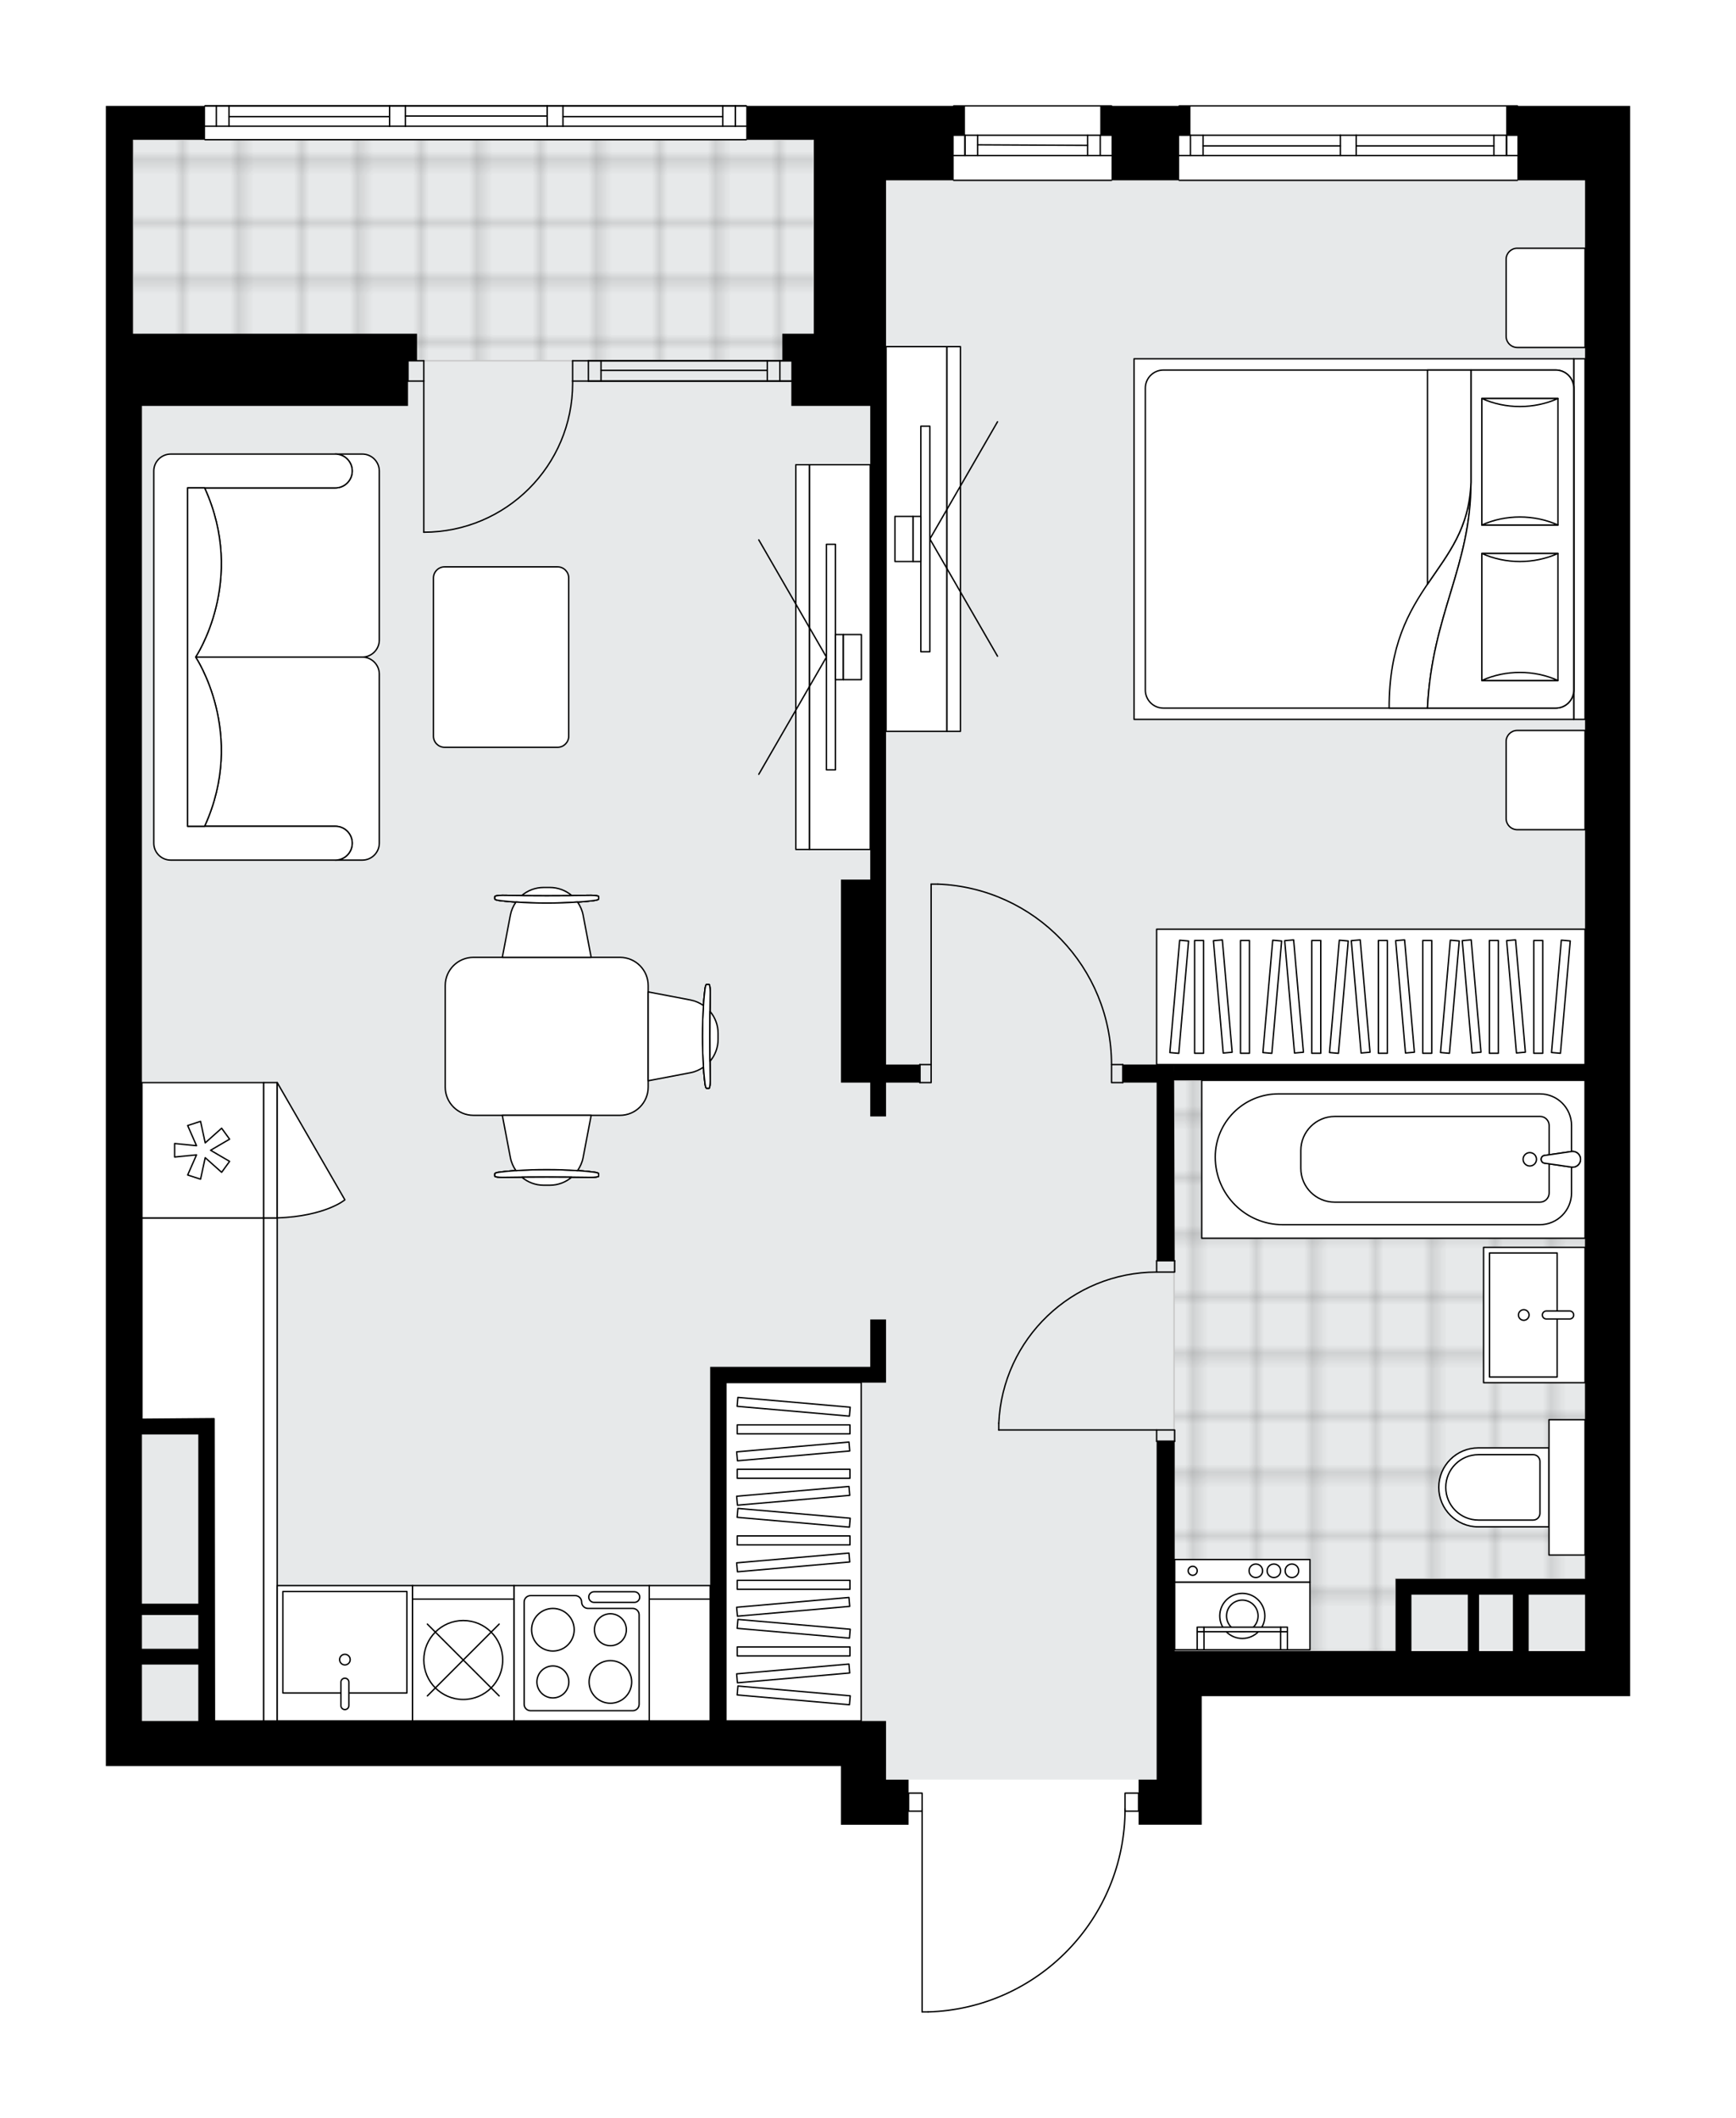 <svg xmlns="http://www.w3.org/2000/svg" xmlns:xlink="http://www.w3.org/1999/xlink" height="2000px" id="Layer_1" style="enable-background:new 0 0 1640.02 2000;" version="1.1" viewBox="0 0 1640.02 2000" width="1640.02px" x="0px" y="0px" xml:space="preserve">
<style type="text/css">
	.st0{fill:none;}
	.st1{opacity:0.25;fill:none;stroke:#070606;stroke-width:0.4;stroke-miterlimit:10;}
	.st2{fill:#FFFFFF;}
	.st3{fill:#E7E9EA;}
	.st4{fill:url(#SVGID_1_);stroke:#C8C8C8;stroke-width:1.3;stroke-miterlimit:10;}
	
		.st5{fill:url(#SVGID_00000145036982433762584820000008694403304510100381_);stroke:#C8C8C8;stroke-width:1.3;stroke-miterlimit:10;}
	.st6{fill:none;stroke:#000000;stroke-width:1.3;stroke-linecap:round;stroke-linejoin:round;stroke-miterlimit:10;}
	.st7{fill:#FFFFFF;stroke:#000000;stroke-width:1.3;stroke-linecap:round;stroke-linejoin:round;stroke-miterlimit:10;}
	.st8{fill:none;stroke:#000000;stroke-width:1.3;stroke-linecap:round;stroke-linejoin:round;}
	.st9{fill:none;stroke:#000000;stroke-width:1.3;stroke-linecap:round;stroke-linejoin:round;stroke-dasharray:9.564,9.564;}
	.st10{fill:none;stroke:#000000;stroke-width:1.3;stroke-linecap:round;stroke-linejoin:round;stroke-dasharray:10.006,10.006;}
	.st11{font-family:'Arial-BoldMT';}
	.st12{font-size:111.65px;}
	.st13{font-size:94.473px;}
	.st14{font-family:'ArialMT';}
	.st15{font-size:40px;}
</style>
<pattern height="14.57" id="New_Pattern_Swatch_2" patternUnits="userSpaceOnUse" style="overflow:visible;" viewBox="7.49 -22.06 14.57 14.57" width="14.57" x="-179.74" y="0.49">
	<g>
		<rect class="st0" height="14.57" width="14.57" x="7.49" y="-22.06" />
		<g>
			<rect class="st1" height="7.29" width="7.29" x="14.77" y="-7.49" />
		</g>
		<g>
			<rect class="st1" height="7.29" width="7.29" x="0.2" y="-7.49" />
		</g>
		<g>
			<rect class="st1" height="7.29" width="7.29" x="22.06" y="-14.77" />
		</g>
		<g>
			<rect class="st1" height="7.29" width="7.29" x="7.49" y="-14.77" />
			<rect class="st1" height="7.29" width="7.29" x="14.77" y="-22.06" />
		</g>
		<g>
			<rect class="st1" height="7.29" width="7.29" x="0.2" y="-22.06" />
		</g>
		<g>
			<rect class="st1" height="7.29" width="7.29" x="22.06" y="-29.35" />
		</g>
		<g>
			<rect class="st1" height="7.29" width="7.29" x="7.49" y="-29.35" />
		</g>
	</g>
</pattern>
<path class="st2" d="M1540.02,100v8.52v19.17v255.62v766.87v191.72v217.28v42.6h-404.74v121.42h-42.6h-17.04v-12.13  h-12.16c-0.7,49.3-19.93,95.81-54.34,131.25c-35.06,36.11-82.08,56.82-132.39,58.31c-0.01,0-0.01,0-0.02,0h-5.58  c-0.36,0-0.65-0.29-0.65-0.65v-188.92h-12.13h0v12.13h-21.3h-42.6v-55.39H645.33H134.08H100v-147.5v-10.14v-191.72V1167.2V532.43  v-71.5V340.71v-25.56v-30.79V131.95V100h93.08c0-0.36,0.29-0.65,0.65-0.65h174.31h14.91h133.96h14.91h173.16  c0.36,0,0.65,0.29,0.65,0.65h63.26h131.42c0-0.36,0.29-0.65,0.65-0.65h149.12c0.36,0,0.65,0.29,0.65,0.65h62.6  c0-0.36,0.29-0.65,0.65-0.65h319.53c0.36,0,0.65,0.29,0.65,0.65H1540.02z" id="background" />
<g id="floor">
	<polygon class="st3" points="1497.41,170.3 879.65,170.3 768.88,170.3 768.88,131.95 125.56,131.95 125.56,315.15 134.08,315.15    134.08,1625.23 837.05,1625.23 837.05,1680.61 1092.67,1680.61 1092.67,1558.16 1497.41,1558.16  " />
	<pattern id="SVGID_1_" patternTransform="matrix(7.515 0 0 7.515 45654.848 33742.496)" xlink:href="#New_Pattern_Swatch_2">
	</pattern>
	<rect class="st4" height="208.76" width="643.32" x="125.56" y="131.95" />
	
		<pattern id="SVGID_00000070079284160165285640000012276999162182476417_" patternTransform="matrix(7.515 0 0 7.515 45654.848 33742.496)" xlink:href="#New_Pattern_Swatch_2">
	</pattern>
	
		<polygon points="   1497.41,1020.25 1109.14,1020.25 1109.14,1491.02 1109.72,1491.02 1109.72,1559.19 1318.48,1559.19 1318.48,1491.02    1497.41,1491.02  " style="fill:url(#SVGID_00000070079284160165285640000012276999162182476417_);stroke:#C8C8C8;stroke-width:1.3;stroke-miterlimit:10;" />
	<g id="LINE_00000065780962345453849160000013268275741912020640_">
		<line class="st6" x1="555.86" x2="747.58" y1="359.88" y2="359.88" />
	</g>
	<g id="LINE_00000096057906332302816730000009077053335490824346_">
		<line class="st6" x1="555.86" x2="747.58" y1="340.71" y2="340.71" />
	</g>
	<g id="LINE_00000183221275282524372140000009725067281424192151_">
		<line class="st6" x1="567.79" x2="724.85" y1="349.77" y2="349.77" />
	</g>
	<g id="LINE_00000048488494589909603500000000039683303067393690_">
		<line class="st6" x1="736.78" x2="736.78" y1="359.88" y2="340.71" />
	</g>
	<g id="LINE_00000108297824424950224550000000547156621153203852_">
		<line class="st6" x1="567.79" x2="567.79" y1="359.88" y2="340.71" />
	</g>
	<g id="LINE_00000075151324514867739080000018427056183009933193_">
		<line class="st6" x1="555.86" x2="747.58" y1="359.88" y2="359.88" />
	</g>
	<g id="LINE_00000018920952850087908480000003683762279798487449_">
		<line class="st6" x1="747.58" x2="555.86" y1="340.71" y2="340.71" />
	</g>
	<g id="LINE_00000109716882220525430140000016281458084085917313_">
		<line class="st6" x1="724.85" x2="724.85" y1="359.9" y2="340.73" />
	</g>
	<g id="LINE_00000065765581251384124870000017768138230079311518_">
		<line class="st6" x1="555.86" x2="555.86" y1="359.88" y2="340.71" />
	</g>
	<g id="LINE_00000127758350789556372100000015477267076299267758_">
		<line class="st6" x1="1433.51" x2="1113.98" y1="170.3" y2="170.3" />
	</g>
	<g id="LINE_00000130612498581124992020000006896099530621900975_">
		<line class="st6" x1="1113.98" x2="1266.29" y1="127.69" y2="127.69" />
	</g>
	<g id="LINE_00000146478720169391817910000008091989390936857487_">
		<line class="st6" x1="1281.2" x2="1433.51" y1="127.69" y2="127.69" />
	</g>
	<g id="LINE_00000057131931862645509440000014074976525756285599_">
		<line class="st6" x1="1423.24" x2="1423.24" y1="146.86" y2="127.69" />
	</g>
	<g id="LINE_00000153674121548436875350000001638296450470673286_">
		<line class="st6" x1="1124.63" x2="1124.63" y1="146.86" y2="127.69" />
	</g>
	<g id="LINE_00000064322794555972511830000001760327403175603903_">
		<line class="st6" x1="1113.98" x2="1266.29" y1="146.86" y2="146.86" />
	</g>
	<g id="LINE_00000072989170429079887270000017394624416281465523_">
		<line class="st6" x1="1281.2" x2="1433.51" y1="146.86" y2="146.86" />
	</g>
	<g id="LINE_00000180352584818375083310000008092585243524188060_">
		<line class="st6" x1="1281.2" x2="1411.31" y1="137.81" y2="137.81" />
	</g>
	<g id="LINE_00000138573427444925175470000003300062242785637048_">
		<line class="st6" x1="1136.56" x2="1266.29" y1="137.81" y2="137.81" />
	</g>
	<g id="LINE_00000098933068587087522280000016972787839495000988_">
		<line class="st6" x1="1136.56" x2="1136.56" y1="127.69" y2="146.86" />
	</g>
	<g id="LINE_00000075123769901830980350000002010985126582479500_">
		<line class="st6" x1="1423.24" x2="1423.24" y1="146.86" y2="127.69" />
	</g>
	<g id="LINE_00000075847155582948435090000014669473834368544678_">
		<line class="st6" x1="1411.31" x2="1411.31" y1="127.69" y2="146.86" />
	</g>
	<g id="LINE_00000009561959732795265880000001602004049543106703_">
		<line class="st6" x1="1266.29" x2="1266.29" y1="146.86" y2="127.69" />
	</g>
	<g id="LINE_00000040538013442795419650000002507539713127396996_">
		<line class="st6" x1="1266.29" x2="1281.2" y1="127.69" y2="127.69" />
	</g>
	<g id="LINE_00000020367152160567384300000007147652648540224903_">
		<line class="st6" x1="1281.2" x2="1281.2" y1="127.69" y2="146.86" />
	</g>
	<g id="LINE_00000014632760995116626440000014114994486542523269_">
		<line class="st6" x1="1281.2" x2="1266.29" y1="146.86" y2="146.86" />
	</g>
	<g id="LINE_00000109003151199683303170000002399276835369524394_">
		<line class="st6" x1="1113.98" x2="1433.51" y1="100" y2="100" />
	</g>
	<g id="LINE_00000177479199826686752580000001262726997510246313_">
		<line class="st6" x1="900.96" x2="1050.07" y1="100" y2="100" />
	</g>
	<g id="LINE_00000121266187186469808750000004729040868295806342_">
		<line class="st6" x1="1050.07" x2="900.96" y1="146.86" y2="146.86" />
	</g>
	<g id="LINE_00000091700230003251174260000012679077365570571392_">
		<line class="st6" x1="911.61" x2="911.61" y1="127.69" y2="146.86" />
	</g>
	<g id="LINE_00000181804712295437833890000008688583322855924917_">
		<line class="st6" x1="1039.42" x2="1039.42" y1="127.69" y2="146.86" />
	</g>
	<g id="LINE_00000042707041631658432490000012238594291850978746_">
		<line class="st6" x1="1050.07" x2="900.96" y1="127.69" y2="127.69" />
	</g>
	<g id="LINE_00000057129892052282391240000016719946026355744130_">
		<line class="st6" x1="1027.49" x2="923.54" y1="137.28" y2="136.75" />
	</g>
	<g id="LINE_00000098216574057322174200000008012590369690356633_">
		<line class="st6" x1="1027.49" x2="1027.49" y1="146.86" y2="127.69" />
	</g>
	<g id="LINE_00000173162721274697379470000002764592516349101194_">
		<line class="st6" x1="911.61" x2="911.61" y1="127.69" y2="146.86" />
	</g>
	<g id="LINE_00000089555557561774072840000000610285342622295460_">
		<line class="st6" x1="923.54" x2="923.54" y1="146.86" y2="127.69" />
	</g>
	<g id="LINE_00000080188198002470476990000000440337574684325269_">
		<line class="st6" x1="1050.07" x2="900.96" y1="170.3" y2="170.3" />
	</g>
	<g id="LINE_00000122680633975471755020000002167337114484082356_">
		<line class="st6" x1="704.98" x2="193.73" y1="131.95" y2="131.95" />
	</g>
	<g id="LINE_00000075840932101381145770000017795766085495279258_">
		<line class="st6" x1="694.71" x2="694.71" y1="119.17" y2="100" />
	</g>
	<g id="LINE_00000172425605933588362550000007976855475658797484_">
		<line class="st6" x1="204.38" x2="204.38" y1="119.17" y2="100" />
	</g>
	<g id="LINE_00000070083567528065845370000013786129859339945089_">
		<line class="st6" x1="531.82" x2="682.78" y1="110.12" y2="110.12" />
	</g>
	<g id="LINE_00000077310464579371826550000009650052077604244141_">
		<line class="st6" x1="216.31" x2="368.03" y1="110.12" y2="110.12" />
	</g>
	<g id="LINE_00000070091005707631081460000006088770757657739170_">
		<line class="st6" x1="216.31" x2="216.31" y1="100" y2="119.17" />
	</g>
	<g id="LINE_00000093137300007132547230000007672429260267925650_">
		<line class="st6" x1="694.71" x2="694.71" y1="119.17" y2="100" />
	</g>
	<g id="LINE_00000059289745889909626470000018107058508879567039_">
		<line class="st6" x1="682.78" x2="682.78" y1="100" y2="119.17" />
	</g>
	<g id="LINE_00000068664820405730302470000013021448891325698198_">
		<line class="st6" x1="516.91" x2="516.91" y1="119.17" y2="100" />
	</g>
	<g id="LINE_00000016790238029009101400000011374893762165470608_">
		<line class="st6" x1="516.91" x2="531.82" y1="100" y2="100" />
	</g>
	<g id="LINE_00000051373819607541368760000012994415886757117065_">
		<line class="st6" x1="531.82" x2="531.82" y1="100" y2="119.17" />
	</g>
	<g id="LINE_00000131368496676689516830000012199154528921459080_">
		<line class="st6" x1="531.82" x2="516.91" y1="119.17" y2="119.17" />
	</g>
	<g id="LINE_00000108274640521217191400000010022109817128144045_">
		<line class="st6" x1="193.73" x2="704.98" y1="100" y2="100" />
	</g>
	<g id="LINE_00000163054248092288716440000006508459570017123998_">
		<line class="st6" x1="368.03" x2="368.03" y1="119.17" y2="100" />
	</g>
	<g id="LINE_00000150819890832832294390000000398065499593420685_">
		<line class="st6" x1="368.03" x2="382.95" y1="100" y2="100" />
	</g>
	<g id="LINE_00000048474596261058996240000013006466310445543083_">
		<line class="st6" x1="382.95" x2="382.95" y1="100" y2="119.17" />
	</g>
	<g id="LINE_00000135663115396657384800000016295337147871658371_">
		<line class="st6" x1="382.95" x2="368.03" y1="119.17" y2="119.17" />
	</g>
	<g id="LINE_00000035514633735748737490000016828795933397654929_">
		<line class="st6" x1="382.95" x2="516.91" y1="109.59" y2="109.59" />
	</g>
	<g id="LWPOLYLINE_00000165204402560432689860000002822496911409855640_">
		<line class="st6" x1="368.03" x2="193.73" y1="119.17" y2="119.17" />
	</g>
	<g id="LWPOLYLINE_00000176739826020312421450000004992063282795853725_">
		<line class="st6" x1="382.95" x2="516.91" y1="119.17" y2="119.17" />
	</g>
	<g id="LWPOLYLINE_00000066477947137672200060000017454014579725356944_">
		<line class="st6" x1="531.82" x2="704.98" y1="119.17" y2="119.17" />
	</g>
	<g id="LWPOLYLINE_00000059990538980644035870000009889250979892219016_">
		<line class="st6" x1="368.03" x2="193.73" y1="100" y2="100" />
	</g>
	<g id="LWPOLYLINE_00000136384721696955530210000007779802206114432900_">
		<line class="st6" x1="382.95" x2="516.91" y1="100" y2="100" />
	</g>
	<g id="LWPOLYLINE_00000005962340704522278980000017925017333950622112_">
		<line class="st6" x1="531.82" x2="704.98" y1="100" y2="100" />
	</g>
	<g>
		<polygon points="1113.98,170.3 1113.98,127.69 1124.63,127.69 1124.63,108.52 1124.63,100 1039.42,100 1039.42,107.8     1039.42,108.52 1039.42,127.69 1050.07,127.69 1050.07,170.3   " />
		<path d="M837.05,1667.83v-42.6H685.81v-319.53h151.24v-14.91v-44.73h-14.91v44.73H685.81h-14.91v334.44h-25.56H202.25v-270.54    v-14.91h-68.17v-21.3V532.43V383.32h251.36v-42.6h8.52v-25.56H125.56v-183.2h68.17V100H100v31.95v152.41v30.79v25.56v120.22v71.5    v634.77v151.28v191.72v10.14v147.5h34.08h511.25h149.11v55.39h42.6h21.3v-42.6h-21.3V1667.83z M187.34,1525.11v31.95h-53.26    v-31.95H187.34z M134.08,1354.69h53.26v159.77h-53.26v-4.26V1354.69z M134.08,1625.22v-53.26h53.26v53.26H134.08z" />
		<path d="M1422.86,100v7.8v0.72v19.17h10.65v42.6h63.91v213.02v77.62v544.4l-388.29-0.01v7.45l-0.03-7.44h-16.42h-31.95v17.04    h31.95v144.82v23.46h17.04l-0.57-170.42l388.27,0.01v129.94v17.01v174.71v149.11h-164.03h-14.91v29.31v38.86h-208.76v-198.11    h-17.04v159.25v38.86v42.6v78.82h-17.04v42.6h17.04h42.6v-121.42h404.74v-42.6v-217.28v-191.72V383.32V127.69v-19.17V100H1422.86z     M1333.39,1559.19v-53.26h53.26v14.4v38.86H1333.39z M1397.29,1559.19v-53.26h31.95v14.4v38.86H1397.29z M1444.16,1559.19v-53.26    h53.26v14.4v38.86H1444.16z" />
		<polygon points="704.98,100 704.98,131.95 768.88,131.95 768.88,284.37 768.88,315.15 739.06,315.15 739.06,340.71 747.58,340.71     747.58,383.32 794.45,383.32 822.14,383.32 822.14,460.93 822.14,830.66 794.45,830.66 794.45,1022.38 822.14,1022.38     822.14,1054.33 837.05,1054.33 837.05,1022.38 869,1022.38 869,1005.34 837.05,1005.34 837.05,830.66 837.05,383.32 837.05,170.3     900.96,170.3 900.96,127.69 911.61,127.69 911.61,108.52 911.61,100 768.88,100   " />
	</g>
	<g id="LWPOLYLINE_00000129908887448818836760000015344382119496035262_">
		<rect class="st6" height="10.65" width="17.04" x="1092.67" y="1350.43" />
	</g>
	<g id="LWPOLYLINE_00000070099643264759810900000016426557420119740848_">
		<rect class="st6" height="10.65" width="17.04" x="1092.67" y="1190.66" />
	</g>
	<g id="LINE_00000115502028383373679080000009689770467422276763_">
		<line class="st6" x1="1092.67" x2="1109.72" y1="1361.08" y2="1361.08" />
	</g>
	<g id="LINE_00000005980684764386590350000017746732179087268750_">
		<line class="st6" x1="1092.67" x2="1109.72" y1="1190.66" y2="1190.66" />
	</g>
	<g id="LINE_00000121260278107605691930000009827705741207000972_">
		<line class="st6" x1="1092.67" x2="943.56" y1="1350.43" y2="1350.43" />
	</g>
	<g id="ARC_00000055671913496426377930000002758858210273097096_">
		<path class="st6" d="M943.56,1344.04c3.55-79.79,69.24-142.67,149.11-142.72" />
	</g>
	<g id="LINE_00000167357815140609512540000014562901887319554227_">
		<line class="st6" x1="943.56" x2="943.56" y1="1350.43" y2="1344.04" />
	</g>
	<g id="LWPOLYLINE_00000127756589719802986530000007185776984774785452_">
		<rect class="st6" height="17.04" width="10.65" x="869" y="1005.34" />
	</g>
	<g id="LWPOLYLINE_00000087407089947418307420000012100779847210574781_">
		<rect class="st6" height="17.04" width="10.65" x="1050.07" y="1005.34" />
	</g>
	<g id="LINE_00000119082902626066890260000002646715560500475818_">
		<line class="st6" x1="869" x2="869" y1="1005.34" y2="1022.38" />
	</g>
	<g id="LINE_00000051356552977624925810000012761393643786874502_">
		<line class="st6" x1="1060.72" x2="1060.72" y1="1005.34" y2="1022.38" />
	</g>
	<g id="LINE_00000134224715297061107140000014771498594743667849_">
		<line class="st6" x1="879.65" x2="879.65" y1="1005.34" y2="834.92" />
	</g>
	<g id="LINE_00000156557755251319207140000002768246392935238302_">
		<line class="st6" x1="886.04" x2="879.65" y1="834.92" y2="834.92" />
	</g>
	<g id="ARC_00000100357905194395853940000012365218914733014933_">
		<path class="st6" d="M886.04,834.92c91.56,3.55,163.98,78.78,164.03,170.42" />
	</g>
	<g id="ARC_00000033367325821657541480000007731292164697932699_">
		<path class="st6" d="M540.95,359.88c0.01,0.7,0.02,1.39,0.02,2.09c0.01,77.66-62.95,140.63-140.61,140.63" />
	</g>
	<g id="LINE_00000051350074492758533060000015567187518992448913_">
		<line class="st6" x1="400.36" x2="400.36" y1="359.88" y2="502.61" />
	</g>
	<g id="LINE_00000170274633577946712970000015416695689003955081_">
		<line class="st6" x1="555.86" x2="540.95" y1="359.88" y2="359.88" />
	</g>
	<g id="LINE_00000183927413479843401570000007356408909690842546_">
		<line class="st6" x1="540.95" x2="540.95" y1="359.88" y2="340.71" />
	</g>
	<g id="LINE_00000042703284769149774910000006791850674108134581_">
		<line class="st6" x1="540.95" x2="555.86" y1="340.71" y2="340.71" />
	</g>
	<g id="LINE_00000166654366990888886550000010831118786487589042_">
		<line class="st6" x1="385.45" x2="400.36" y1="340.71" y2="340.71" />
	</g>
	<g id="LINE_00000082338329868297901180000001681713388726484132_">
		<line class="st6" x1="400.36" x2="400.36" y1="340.71" y2="359.88" />
	</g>
	<g id="LINE_00000086683435388057816850000003935183473215686065_">
		<line class="st6" x1="400.36" x2="385.45" y1="359.88" y2="359.88" />
	</g>
	<g id="LINE_00000132785412910488514220000010774261318812082610_">
		<line class="st6" x1="385.45" x2="385.45" y1="340.71" y2="359.88" />
	</g>
	<g id="LWPOLYLINE_00000051366951116441466640000004775265919240924548_">
		<rect class="st6" height="17.04" width="12.78" x="1062.85" y="1693.39" />
	</g>
	<g id="LWPOLYLINE_00000020396805837818570670000005789535262037859487_">
		<rect class="st6" height="17.04" width="12.78" x="858.35" y="1693.39" />
	</g>
	<g id="LWPOLYLINE_00000105425055581850154860000002184827750427222965_">
		<path class="st6" d="M876.72,1900c103.68-3.07,186.13-88,186.13-191.72" />
	</g>
	<g id="LINE_00000037651307713486348480000003032855396579773341_">
		<line class="st6" x1="871.13" x2="871.13" y1="1708.28" y2="1900" />
	</g>
	<g id="LINE_00000054267781664908337600000004851094944454961840_">
		<line class="st6" x1="871.13" x2="876.72" y1="1900" y2="1900" />
	</g>
</g>
<g id="mebel">
	<g>
		<g>
			
				<rect class="st7" height="57.52" transform="matrix(5.608231e-11 -1 1 5.608231e-11 172.844 1413.916)" width="363.3" x="611.73" y="591.78" />
			
				<rect class="st7" height="12.78" transform="matrix(4.816132e-11 -1 1 4.816132e-11 137.696 1378.767)" width="363.3" x="576.58" y="614.15" />
		</g>
		<g>
			<g>
				<g id="LINE_00000040558686339397730530000003762235755224630661_">
					<line class="st7" x1="780.74" x2="716.83" y1="620.54" y2="731.22" />
				</g>
				<g id="LINE_00000109013987247893592590000000847290277686160792_">
					<line class="st7" x1="780.74" x2="716.83" y1="620.54" y2="509.85" />
				</g>
			</g>
			<rect class="st7" height="213.02" width="8.52" x="780.74" y="514.03" />
			
				<rect class="st7" height="42.6" transform="matrix(-1 -1.224647e-16 1.224647e-16 -1 1585.975 1241.072)" width="7.46" x="789.26" y="599.23" />
			<rect class="st7" height="42.6" width="17.04" x="796.72" y="599.23" />
		</g>
	</g>
	<g>
		<g>
			
				<rect class="st7" height="57.52" transform="matrix(-1.458409e-10 1 -1 -1.458409e-10 1374.82 -356.823)" width="363.3" x="684.17" y="480.24" />
			
				<rect class="st7" height="12.78" transform="matrix(-1.379751e-10 1 -1 -1.379751e-10 1409.968 -391.971)" width="363.3" x="719.32" y="502.61" />
		</g>
		<g>
			<g>
				<g id="LINE_00000074424589991170892120000006413975882541164163_">
					<line class="st7" x1="878.46" x2="942.37" y1="509" y2="398.31" />
				</g>
				<g id="LINE_00000000188623780521037140000005034257773434392452_">
					<line class="st7" x1="878.46" x2="942.37" y1="509" y2="619.69" />
				</g>
			</g>
			
				<rect class="st7" height="213.02" transform="matrix(-1 -9.777214e-11 9.777214e-11 -1 1748.404 1017.998)" width="8.52" x="869.94" y="402.49" />
			<rect class="st7" height="42.6" width="7.46" x="862.49" y="487.7" />
			
				<rect class="st7" height="42.6" transform="matrix(-1 -8.827263e-11 8.827263e-11 -1 1707.93 1017.998)" width="17.04" x="845.44" y="487.7" />
		</g>
	</g>
	<g>
		<path class="st7" d="M316.77,460.77L316.77,460.77c8.82,0,15.98-7.15,15.98-15.98v0c0-8.82-7.15-15.98-15.98-15.98h0h25.5    c8.86,0,16.04,7.18,16.04,16.04v159.63c0,8.83-7.22,16.05-16.05,16.05l-157.46,0c0,0,48.47-72.05,8.49-159.76H316.77z" />
		<path class="st7" d="M316.77,780.3L316.77,780.3c8.82,0,15.98,7.15,15.98,15.98v0c0,8.82-7.15,15.98-15.98,15.98h0h25.5    c8.86,0,16.04-7.18,16.04-16.04V636.59c0-8.83-7.22-16.05-16.05-16.05l-157.46,0c0,0,48.47,72.05,8.49,159.76H316.77z" />
		<path class="st7" d="M161.26,428.82h155.5c8.82,0,15.98,7.15,15.98,15.98v0c0,8.82-7.15,15.98-15.98,15.98H177.24V780.3h139.53    c8.82,0,15.98,7.15,15.98,15.98v0c0,8.82-7.15,15.98-15.98,15.98h-155.5c-8.82,0-15.98-7.15-15.98-15.98V444.79    C145.29,436.01,152.48,428.82,161.26,428.82z" />
		<path class="st7" d="M193.29,780.3c39.97-87.71-8.49-159.76-8.49-159.76v-0.01c0,0,48.47-72.05,8.49-159.76h-16.05V780.3    L193.29,780.3z" />
	</g>
	<path class="st7" d="M526.72,705.74H420.03c-5.83,0-10.56-4.73-10.56-10.56v-149.3c0-5.83,4.73-10.56,10.56-10.56h106.69   c5.83,0,10.56,4.73,10.56,10.56v149.3C537.28,701.02,532.55,705.74,526.72,705.74z" />
	<g>
		
			<rect class="st7" height="404.74" transform="matrix(-1.514541e-10 1 -1 -1.514541e-10 2236.467 -353.618)" width="127.81" x="1231.14" y="739.06" />
		<g>
			
				<rect class="st7" height="8.46" transform="matrix(-1.348825e-10 1 -1 -1.348825e-10 2394.622 -511.772)" width="106.51" x="1399.94" y="937.19" />
			
				<rect class="st7" height="8.46" transform="matrix(-1.347466e-10 1 -1 -1.347466e-10 2352.681 -469.832)" width="106.51" x="1358" y="937.19" />
			
				<rect class="st7" height="8.46" transform="matrix(-1.347466e-10 1 -1 -1.347466e-10 2289.769 -406.92)" width="106.51" x="1295.09" y="937.19" />
			
				<rect class="st7" height="8.46" transform="matrix(-1.347635e-10 1 -1 -1.347635e-10 2247.829 -364.979)" width="106.51" x="1253.15" y="937.19" />
			
				<rect class="st7" height="8.46" transform="matrix(-1.348825e-10 1 -1 -1.348825e-10 2184.918 -302.068)" width="106.51" x="1190.24" y="937.19" />
			
				<rect class="st7" height="8.46" transform="matrix(-0.087 0.996 -0.996 -0.087 2540.492 -445.083)" width="106.51" x="1420.91" y="937.19" />
			
				<rect class="st7" height="8.46" transform="matrix(-0.087 0.996 -0.996 -0.087 2426.501 -340.63)" width="106.51" x="1316.06" y="937.19" />
			
				<rect class="st7" height="8.46" transform="matrix(-0.087 0.996 -0.996 -0.087 2312.511 -236.176)" width="106.51" x="1211.21" y="937.19" />
			
				<rect class="st7" height="8.46" transform="matrix(0.087 0.996 -0.996 0.087 2245.242 -567.403)" width="106.51" x="1378.97" y="937.19" />
			
				<rect class="st7" height="8.46" transform="matrix(0.087 0.996 -0.996 0.087 2206.956 -525.621)" width="106.51" x="1337.03" y="937.19" />
			
				<rect class="st7" height="8.46" transform="matrix(0.087 0.996 -0.996 0.087 2149.528 -462.949)" width="106.51" x="1274.12" y="937.19" />
			
				<rect class="st7" height="8.46" transform="matrix(0.087 0.996 -0.996 0.087 2111.243 -421.168)" width="106.51" x="1232.18" y="937.19" />
			
				<rect class="st7" height="8.46" transform="matrix(-0.087 0.996 -0.996 -0.087 2244.117 -173.505)" width="106.51" x="1148.3" y="937.19" />
			
				<rect class="st7" height="8.46" transform="matrix(-0.087 0.996 -0.996 -0.087 2148.564 -85.947)" width="106.51" x="1060.4" y="937.19" />
			
				<rect class="st7" height="8.46" transform="matrix(0.087 0.996 -0.996 0.087 2053.815 -358.496)" width="106.51" x="1169.27" y="937.19" />
			
				<rect class="st7" height="8.46" transform="matrix(-1.347466e-10 1 -1 -1.347466e-10 2117.571 -234.721)" width="106.51" x="1122.89" y="937.19" />
			
				<rect class="st7" height="8.46" transform="matrix(-1.347635e-10 1 -1 -1.347635e-10 2074.217 -191.368)" width="106.51" x="1079.54" y="937.19" />
			
				<rect class="st7" height="8.46" transform="matrix(0.087 0.996 -0.996 0.087 1992.338 -291.406)" width="106.51" x="1101.92" y="937.19" />
		</g>
	</g>
	<g>
		<rect class="st7" height="319.53" width="127.81" x="685.8" y="1305.64" />
		<g>
			<rect class="st7" height="8.46" width="106.51" x="696.46" y="1345.62" />
			<rect class="st7" height="8.46" width="106.51" x="696.46" y="1387.56" />
			<rect class="st7" height="8.46" width="106.51" x="696.46" y="1450.47" />
			<rect class="st7" height="8.46" width="106.51" x="696.46" y="1492.41" />
			<rect class="st7" height="8.46" width="106.51" x="696.46" y="1555.32" />
			
				<rect class="st7" height="8.46" transform="matrix(0.996 0.087 -0.087 0.996 118.672 -60.285)" width="106.51" x="696.46" y="1324.65" />
			
				<rect class="st7" height="8.46" transform="matrix(0.996 0.087 -0.087 0.996 127.811 -59.886)" width="106.51" x="696.46" y="1429.5" />
			
				<rect class="st7" height="8.46" transform="matrix(0.996 0.087 -0.087 0.996 136.949 -59.487)" width="106.51" x="696.46" y="1534.35" />
			
				<rect class="st7" height="8.46" transform="matrix(0.996 -0.087 0.087 0.996 -116.622 70.558)" width="106.51" x="696.46" y="1366.59" />
			
				<rect class="st7" height="8.46" transform="matrix(0.996 -0.087 0.087 0.996 -120.277 70.718)" width="106.51" x="696.46" y="1408.53" />
			
				<rect class="st7" height="8.46" transform="matrix(0.996 -0.087 0.087 0.996 -125.76 70.957)" width="106.51" x="696.46" y="1471.44" />
			
				<rect class="st7" height="8.46" transform="matrix(0.996 -0.087 0.087 0.996 -129.416 71.117)" width="106.51" x="696.46" y="1513.38" />
			
				<rect class="st7" height="8.46" transform="matrix(0.996 0.087 -0.087 0.996 142.432 -59.247)" width="106.51" x="696.46" y="1597.26" />
			
				<rect class="st7" height="8.46" transform="matrix(0.996 -0.087 0.087 0.996 -134.899 71.356)" width="106.51" x="696.46" y="1576.29" />
		</g>
	</g>
	<g>
		<path class="st7" d="M447.25,904.1h138.46c14.71,0,26.63,11.92,26.63,26.63v95.92c0,14.71-11.92,26.63-26.63,26.63H447.25    c-14.71,0-26.63-11.92-26.63-26.63v-95.92C420.62,916.02,432.55,904.1,447.25,904.1z" />
		<g>
			<g id="LINE_00000180358564558618725210000002048312119614600120_">
				<path class="st7" d="M472.22,1106.93c25.78-3.24,62.8-3.24,88.58,0c2.98,0.37,4.7,0.93,4.7,1.53v0.15v2.1      c0,0.63-3.34,1.15-7.46,1.15c-27.62-0.44-55.46-0.44-83.08,0c-4.12,0-7.46-0.51-7.46-1.15v-2.1v-0.15      C467.52,1107.86,469.24,1107.3,472.22,1106.93z" />
			</g>
			<g id="LINE_00000078748056186338773190000007416286731989671576_">
				<path class="st7" d="M472.22,1106.93c25.78-3.24,62.8-3.24,88.58,0c2.98,0.37,4.7,0.93,4.7,1.53v0.15v2.1      c0,0.63-3.34,1.15-7.46,1.15c-27.62-0.44-55.46-0.44-83.08,0c-4.12,0-7.46-0.51-7.46-1.15v-2.1v-0.15      C467.52,1107.86,469.24,1107.3,472.22,1106.93z" />
			</g>
			<g id="LINE_00000098911922935159285370000003299343306447933862_">
				<path class="st7" d="M472.22,1106.93c25.78-3.24,62.8-3.24,88.58,0c2.98,0.37,4.7,0.93,4.7,1.53v0.15v2.1      c0,0.63-3.34,1.15-7.46,1.15c-27.62-0.44-55.46-0.44-83.08,0c-4.12,0-7.46-0.51-7.46-1.15v-2.1v-0.15      C467.52,1107.86,469.24,1107.3,472.22,1106.93z" />
			</g>
			<path class="st7" d="M492.97,1111.71c5.61,4.74,12.82,7.57,20.61,7.57h5.87c7.79,0,15-2.83,20.61-7.57     C524.36,1111.57,508.66,1111.57,492.97,1111.71z" />
			<path class="st7" d="M474.55,1053.27l7.64,40.04c0.86,4.53,2.75,8.61,5.25,12.2c18.48-1.3,39.67-1.3,58.15,0     c2.5-3.59,4.38-7.67,5.25-12.2l7.64-40.04H474.55z" />
		</g>
		<g>
			<g id="LINE_00000053518329286053504810000011902292936210189480_">
				<path class="st7" d="M666,1022.98c-3.24-25.78-3.24-62.8,0-88.58c0.37-2.98,0.93-4.7,1.53-4.7h0.15h2.1      c0.63,0,1.15,3.34,1.15,7.46c-0.44,27.62-0.44,55.46,0,83.08c0,4.12-0.51,7.46-1.15,7.46h-2.1h-0.15      C666.93,1027.68,666.37,1025.96,666,1022.98z" />
			</g>
			<g id="LINE_00000118375176819868832270000011500358358901467817_">
				<path class="st7" d="M666,1022.98c-3.24-25.78-3.24-62.8,0-88.58c0.37-2.98,0.93-4.7,1.53-4.7h0.15h2.1      c0.63,0,1.15,3.34,1.15,7.46c-0.44,27.62-0.44,55.46,0,83.08c0,4.12-0.51,7.46-1.15,7.46h-2.1h-0.15      C666.93,1027.68,666.37,1025.96,666,1022.98z" />
			</g>
			<g id="LINE_00000141434507659681925160000017134485087218237869_">
				<path class="st7" d="M666,1022.98c-3.24-25.78-3.24-62.8,0-88.58c0.37-2.98,0.93-4.7,1.53-4.7h0.15h2.1      c0.63,0,1.15,3.34,1.15,7.46c-0.44,27.62-0.44,55.46,0,83.08c0,4.12-0.51,7.46-1.15,7.46h-2.1h-0.15      C666.93,1027.68,666.37,1025.96,666,1022.98z" />
			</g>
			<path class="st7" d="M670.78,1002.23c4.74-5.61,7.57-12.82,7.57-20.61v-5.87c0-7.79-2.83-15-7.57-20.61     C670.64,970.84,670.64,986.54,670.78,1002.23z" />
			<path class="st7" d="M612.34,1020.65l40.04-7.64c4.53-0.86,8.61-2.75,12.2-5.25c-1.3-18.48-1.3-39.67,0-58.15     c-3.59-2.5-7.67-4.38-12.2-5.25l-40.04-7.64V1020.65z" />
		</g>
		<g>
			<g id="LINE_00000100372388454661559860000000025581038078407842_">
				<path class="st7" d="M560.8,850.45c-25.78,3.24-62.8,3.24-88.58,0c-2.98-0.37-4.7-0.93-4.7-1.53v-0.15v-2.1      c0-0.63,3.34-1.15,7.46-1.15c27.62,0.44,55.46,0.44,83.08,0c4.12,0,7.46,0.51,7.46,1.15v2.1v0.15      C565.51,849.51,563.78,850.07,560.8,850.45z" />
			</g>
			<g id="LINE_00000055668329487745116700000002526106582412686995_">
				<path class="st7" d="M560.8,850.45c-25.78,3.24-62.8,3.24-88.58,0c-2.98-0.37-4.7-0.93-4.7-1.53v-0.15v-2.1      c0-0.63,3.34-1.15,7.46-1.15c27.62,0.44,55.46,0.44,83.08,0c4.12,0,7.46,0.51,7.46,1.15v2.1v0.15      C565.51,849.51,563.78,850.07,560.8,850.45z" />
			</g>
			<g id="LINE_00000106129764406603254060000010293202178357693832_">
				<path class="st7" d="M560.8,850.45c-25.78,3.24-62.8,3.24-88.58,0c-2.98-0.37-4.7-0.93-4.7-1.53v-0.15v-2.1      c0-0.63,3.34-1.15,7.46-1.15c27.62,0.44,55.46,0.44,83.08,0c4.12,0,7.46,0.51,7.46,1.15v2.1v0.15      C565.51,849.51,563.78,850.07,560.8,850.45z" />
			</g>
			<path class="st7" d="M540.06,845.66c-5.61-4.74-12.82-7.57-20.61-7.57h-5.87c-7.79,0-15,2.83-20.61,7.57     C508.66,845.8,524.36,845.8,540.06,845.66z" />
			<path class="st7" d="M558.48,904.1l-7.64-40.04c-0.86-4.53-2.75-8.61-5.25-12.2c-18.48,1.3-39.67,1.3-58.15,0     c-2.5,3.59-4.38,7.67-5.25,12.2l-7.64,40.04H558.48z" />
		</g>
	</g>
	<g>
		<path class="st7" d="M1422.85,244.89v72.63c0,5.88,4.77,10.65,10.65,10.65h63.91v-93.73h-64.11    C1427.53,234.44,1422.85,239.12,1422.85,244.89z" />
		<path class="st7" d="M1422.85,700.27v72.63c0,5.88,4.77,10.65,10.65,10.65h63.91v-93.73h-64.11    C1427.53,689.82,1422.85,694.5,1422.85,700.27z" />
		<g>
			
				<rect class="st7" height="10.65" transform="matrix(-3.591760e-10 1 -1 -3.591760e-10 2001.181 -982.991)" width="340.54" x="1321.82" y="503.77" />
			
				<rect class="st7" height="415.39" transform="matrix(-3.591760e-10 1 -1 -3.591760e-10 1788.161 -769.971)" width="340.54" x="1108.8" y="301.4" />
			<path class="st7" d="M1486.76,366.52v285.16c0,9.41-7.63,17.04-17.04,17.04h-370.66c-9.41,0-17.04-7.63-17.04-17.04V366.52     c0-9.41,7.63-17.04,17.04-17.04h370.66C1479.13,349.48,1486.76,357.11,1486.76,366.52z" />
			<path class="st7" d="M1348.55,668.71c4.36-89.07,41.06-133.21,41.09-213.41c-2.9,85.82-77.47,94.98-77.31,213.41L1348.55,668.71z     " />
			<g>
				<path class="st7" d="M1348.55,668.71c4.36-89.07,41.06-133.21,41.09-213.41l0-105.83h80.07c9.41,0,17.04,7.63,17.04,17.04      v285.16c0,9.41-7.63,17.04-17.04,17.04L1348.55,668.71L1348.55,668.71z" />
			</g>
			
				<rect class="st7" height="71.93" transform="matrix(-3.591573e-10 1 -1 -3.591573e-10 1871.918 -999.782)" width="119.5" x="1376.1" y="400.1" />
			<path class="st7" d="M1399.88,495.82c22.59-10.12,49.34-10.12,71.93,0H1399.88z" />
			<path class="st7" d="M1471.82,376.32c-22.59,10.12-49.34,10.12-71.93,0H1471.82z" />
			
				<rect class="st7" height="71.93" transform="matrix(-3.591582e-10 1 -1 -3.591582e-10 2018.493 -853.207)" width="119.96" x="1375.87" y="546.68" />
			<path class="st7" d="M1399.88,642.63c22.59-10.16,49.34-10.16,71.93,0H1399.88z" />
			<path class="st7" d="M1471.82,522.66c-22.59,10.16-49.34,10.16-71.93,0L1471.82,522.66z" />
			<g>
				<path class="st7" d="M1389.64,455.31V349.48h-41.09v202.21C1367.94,523.04,1388.16,499.19,1389.64,455.31z" />
			</g>
		</g>
	</g>
	<g>
		<g>
			
				<rect class="st7" height="63.91" transform="matrix(-1 -8.994462e-11 8.994462e-11 -1 2347.242 3052.01)" width="127.81" x="1109.71" y="1494.05" />
			
				<rect class="st7" height="21.3" transform="matrix(-1 -8.994462e-11 8.994462e-11 -1 2347.242 2966.802)" width="127.81" x="1109.71" y="1472.75" />
			<g id="CIRCLE_00000001643558312663469260000006311327550837031558_">
				<circle class="st7" cx="1173.62" cy="1526.01" r="21.3" />
			</g>
			<g id="CIRCLE_00000137103999471554312300000005825329860365270683_">
				<circle class="st7" cx="1173.62" cy="1526.01" r="14.91" />
			</g>
			<g id="CIRCLE_00000154387604043410362560000018353906517441526663_">
				<circle class="st7" cx="1126.76" cy="1483.4" r="4.26" />
			</g>
			<g id="CIRCLE_00000134959442971450961700000012430756532983385789_">
				<circle class="st7" cx="1186.4" cy="1483.4" r="6.39" />
			</g>
			<g id="CIRCLE_00000150780542646611068380000003136426258837336745_">
				<circle class="st7" cx="1203.44" cy="1483.4" r="6.39" />
			</g>
			<g id="CIRCLE_00000048460828408493101130000014144952307599514287_">
				<circle class="st7" cx="1220.49" cy="1483.4" r="6.39" />
			</g>
		</g>
		<g>
			
				<rect class="st7" height="17.04" transform="matrix(-1 -9.392943e-11 9.392943e-11 -1 2426.059 3098.875)" width="6.39" x="1209.83" y="1540.92" />
			
				<rect class="st7" height="4.26" transform="matrix(-1 -9.392943e-11 9.392943e-11 -1 2426.059 3077.573)" width="6.39" x="1209.83" y="1536.66" />
			
				<rect class="st7" height="17.04" transform="matrix(-1 -8.112101e-11 8.112101e-11 -1 2268.424 3098.875)" width="6.39" x="1131.02" y="1540.92" />
			
				<rect class="st7" height="4.26" transform="matrix(-1 -8.112101e-11 8.112101e-11 -1 2268.424 3077.573)" width="6.39" x="1131.02" y="1536.66" />
			<rect class="st7" height="4.26" width="72.43" x="1137.41" y="1536.66" />
		</g>
	</g>
	<g>
		
			<rect class="st7" height="95.86" transform="matrix(-1.836970e-16 1 -1 -1.836970e-16 2691.348 -207.616)" width="127.82" x="1385.57" y="1193.94" />
		
			<rect class="st7" height="63.91" transform="matrix(-1.836970e-16 1 -1 -1.836970e-16 2680.958 -197.27)" width="117.16" x="1380.53" y="1209.89" />
		<path class="st7" d="M1457.07,1241.84L1457.07,1241.84c0-2.08,1.69-3.77,3.77-3.77h22.09c2.08,0,3.77,1.69,3.77,3.77l0,0    c0,2.08-1.69,3.77-3.77,3.77h-22.09C1458.76,1245.61,1457.07,1243.92,1457.07,1241.84z" />
		<circle class="st7" cx="1439.52" cy="1241.84" r="5.01" />
	</g>
	<g>
		<polygon class="st7" points="249.11,1625.22 249.11,1150.19 134.08,1150.19 134.08,1340.32 202.25,1339.78 202.62,1625.22   " />
		
			<rect class="st7" height="12.78" transform="matrix(2.418516e-11 -1 1 2.418516e-11 -1132.206 1643.207)" width="475.03" x="17.98" y="1381.32" />
	</g>
	<g>
		
			<rect class="st7" height="127.81" transform="matrix(-1 -1.224647e-16 1.224647e-16 -1 1098.961 3122.519)" width="127.81" x="485.57" y="1497.35" />
		<path class="st7" d="M603.8,1609.48v-84.5c0-3.33-2.7-6.04-6.04-6.04h-42.25c-3.33,0-6.04-2.7-6.04-6.04l0,0    c0-3.33-2.7-6.04-6.04-6.04H501.2c-3.33,0-6.04,2.7-6.04,6.04v96.57c0,3.33,2.7,6.04,6.04,6.04h96.57    C601.1,1615.52,603.8,1612.82,603.8,1609.48z" />
		<path class="st7" d="M561.23,1503.19h38.08c2.78,0,5.03,2.25,5.03,5.03l0,0c0,2.78-2.25,5.03-5.03,5.03h-38.08    c-2.78,0-5.03-2.25-5.03-5.03l0,0C556.2,1505.44,558.45,1503.19,561.23,1503.19z" />
		<circle class="st7" cx="576.64" cy="1588.36" r="20.12" />
		<circle class="st7" cx="522.32" cy="1539.07" r="20.12" />
		<circle class="st7" cx="576.64" cy="1539.07" r="15.09" />
		<circle class="st7" cx="522.32" cy="1588.36" r="15.09" />
	</g>
	<g>
		
			<rect class="st7" height="115.03" transform="matrix(6.123234e-17 -1 1 6.123234e-17 -894.686 1277.881)" width="127.81" x="127.69" y="1028.77" />
		
			<rect class="st7" height="12.78" transform="matrix(6.123234e-17 -1 1 6.123234e-17 -830.78 1341.787)" width="127.81" x="191.6" y="1079.89" />
		<polygon class="st7" points="185.65,1090.61 164.97,1092.67 164.97,1079.89 185.65,1081.96 177.29,1062.93 189.45,1058.98     193.87,1079.29 209.38,1065.46 216.9,1075.8 198.95,1086.28 216.9,1096.76 209.38,1107.1 193.87,1093.28 189.45,1113.58     177.29,1109.63   " />
		<path class="st7" d="M261.89,1022.38l63.91,110.69c0,0-17.99,15.42-63.91,17.12V1022.38z" />
	</g>
	<g>
		
			<rect class="st7" height="127.81" transform="matrix(-1 -1.224647e-16 1.224647e-16 -1 651.609 3122.519)" width="127.82" x="261.89" y="1497.35" />
		
			<rect class="st7" height="95.86" transform="matrix(-1 -1.224647e-16 1.224647e-16 -1 651.653 3101.782)" width="117.16" x="267.25" y="1502.96" />
		<path class="st7" d="M325.83,1584.83L325.83,1584.83c2.08,0,3.77,1.69,3.77,3.77v22.09c0,2.08-1.69,3.77-3.77,3.77l0,0    c-2.08,0-3.77-1.69-3.77-3.77v-22.09C322.06,1586.51,323.75,1584.83,325.83,1584.83z" />
		<circle class="st7" cx="325.83" cy="1567.28" r="5.01" />
	</g>
	<g>
		
			<rect class="st7" height="115.03" transform="matrix(-1 -1.224647e-16 1.224647e-16 -1 875.289 3135.3)" width="95.86" x="389.72" y="1510.13" />
		
			<rect class="st7" height="12.78" transform="matrix(-1 -1.224647e-16 1.224647e-16 -1 875.289 3007.488)" width="95.86" x="389.72" y="1497.35" />
		<circle class="st7" cx="437.64" cy="1567.65" r="37.28" />
		<line class="st7" x1="403.75" x2="471.54" y1="1601.54" y2="1533.76" />
		<line class="st7" x1="403.75" x2="471.54" y1="1533.76" y2="1601.54" />
	</g>
	<g>
		<path class="st7" d="M1359.23,1404.62L1359.23,1404.62c0-20.59,16.69-37.28,37.28-37.28h66.82v74.56h-66.82    C1375.92,1441.9,1359.23,1425.21,1359.23,1404.62z" />
		
			<rect class="st7" height="34.08" transform="matrix(-2.241640e-10 1 -1 -2.241640e-10 2884.989 -75.751)" width="127.81" x="1416.46" y="1387.58" />
		<path class="st7" d="M1365.84,1404.62L1365.84,1404.62c0-17.06,13.83-30.89,30.89-30.89h51.69c3.53,0,6.39,2.86,6.39,6.39v48.99    c0,3.53-2.86,6.39-6.39,6.39h-51.69C1379.67,1435.51,1365.84,1421.68,1365.84,1404.62z" />
	</g>
	<g>
		
			<rect class="st7" height="362.13" transform="matrix(-4.491537e-11 1 -1 -4.491537e-11 2411.148 -221.54)" width="149.11" x="1241.79" y="913.74" />
		<g id="ARC_00000150067983027158120260000014682929968355236530_">
			<path class="st7" d="M1484.64,1087.45c0.71-0.1,1.43-0.1,2.15,0c4.06,0.59,6.88,4.37,6.28,8.43s-4.37,6.88-8.43,6.28l-26.01-3.79     c-1.2-0.36-2.14-1.3-2.5-2.5c-0.59-1.97,0.53-4.04,2.5-4.62L1484.64,1087.45z" />
		</g>
		<path class="st7" d="M1484.63,1126.54v-24.38l-26-3.79c-1.2-0.36-2.14-1.3-2.5-2.5c-0.59-1.97,0.53-4.04,2.5-4.62l26-3.79v-24.6    c0-16.47-13.35-29.82-29.82-29.82h-247.06c-32.97,0-59.69,26.72-59.69,59.69c0,35.27,28.59,63.86,63.86,63.86h242.67    C1471.18,1156.58,1484.63,1143.13,1484.63,1126.54z" />
		<path class="st7" d="M1463.48,1126.61v-27.53l-4.85-0.71c-1.2-0.36-2.14-1.3-2.5-2.5c-0.59-1.97,0.53-4.04,2.5-4.62l4.85-0.71    v-27.68c0-4.71-3.82-8.52-8.52-8.52h-193.9c-17.76,0-32.15,14.39-32.15,32.15v16.84c0,17.65,14.31,31.95,31.95,31.95h193.95    C1459.6,1135.28,1463.48,1131.4,1463.48,1126.61z" />
		<g id="ARC_00000148631293727087885520000015842455146422858644_">
			<path class="st7" d="M1484.64,1087.45c0.71-0.1,1.43-0.1,2.15,0c4.06,0.59,6.88,4.37,6.28,8.43s-4.37,6.88-8.43,6.28l-26.01-3.79     c-1.2-0.36-2.14-1.3-2.5-2.5c-0.59-1.97,0.53-4.04,2.5-4.62L1484.64,1087.45z" />
		</g>
		<circle class="st7" cx="1445.22" cy="1094.8" r="6.32" />
	</g>
	<g>
		
			<rect class="st7" height="115.03" transform="matrix(-1 -1.984840e-10 1.984840e-10 -1 1284.281 3135.3)" width="57.51" x="613.39" y="1510.13" />
		
			<rect class="st7" height="12.78" transform="matrix(-1 -1.984840e-10 1.984840e-10 -1 1284.281 3007.488)" width="57.51" x="613.39" y="1497.35" />
	</g>
</g>
</svg>